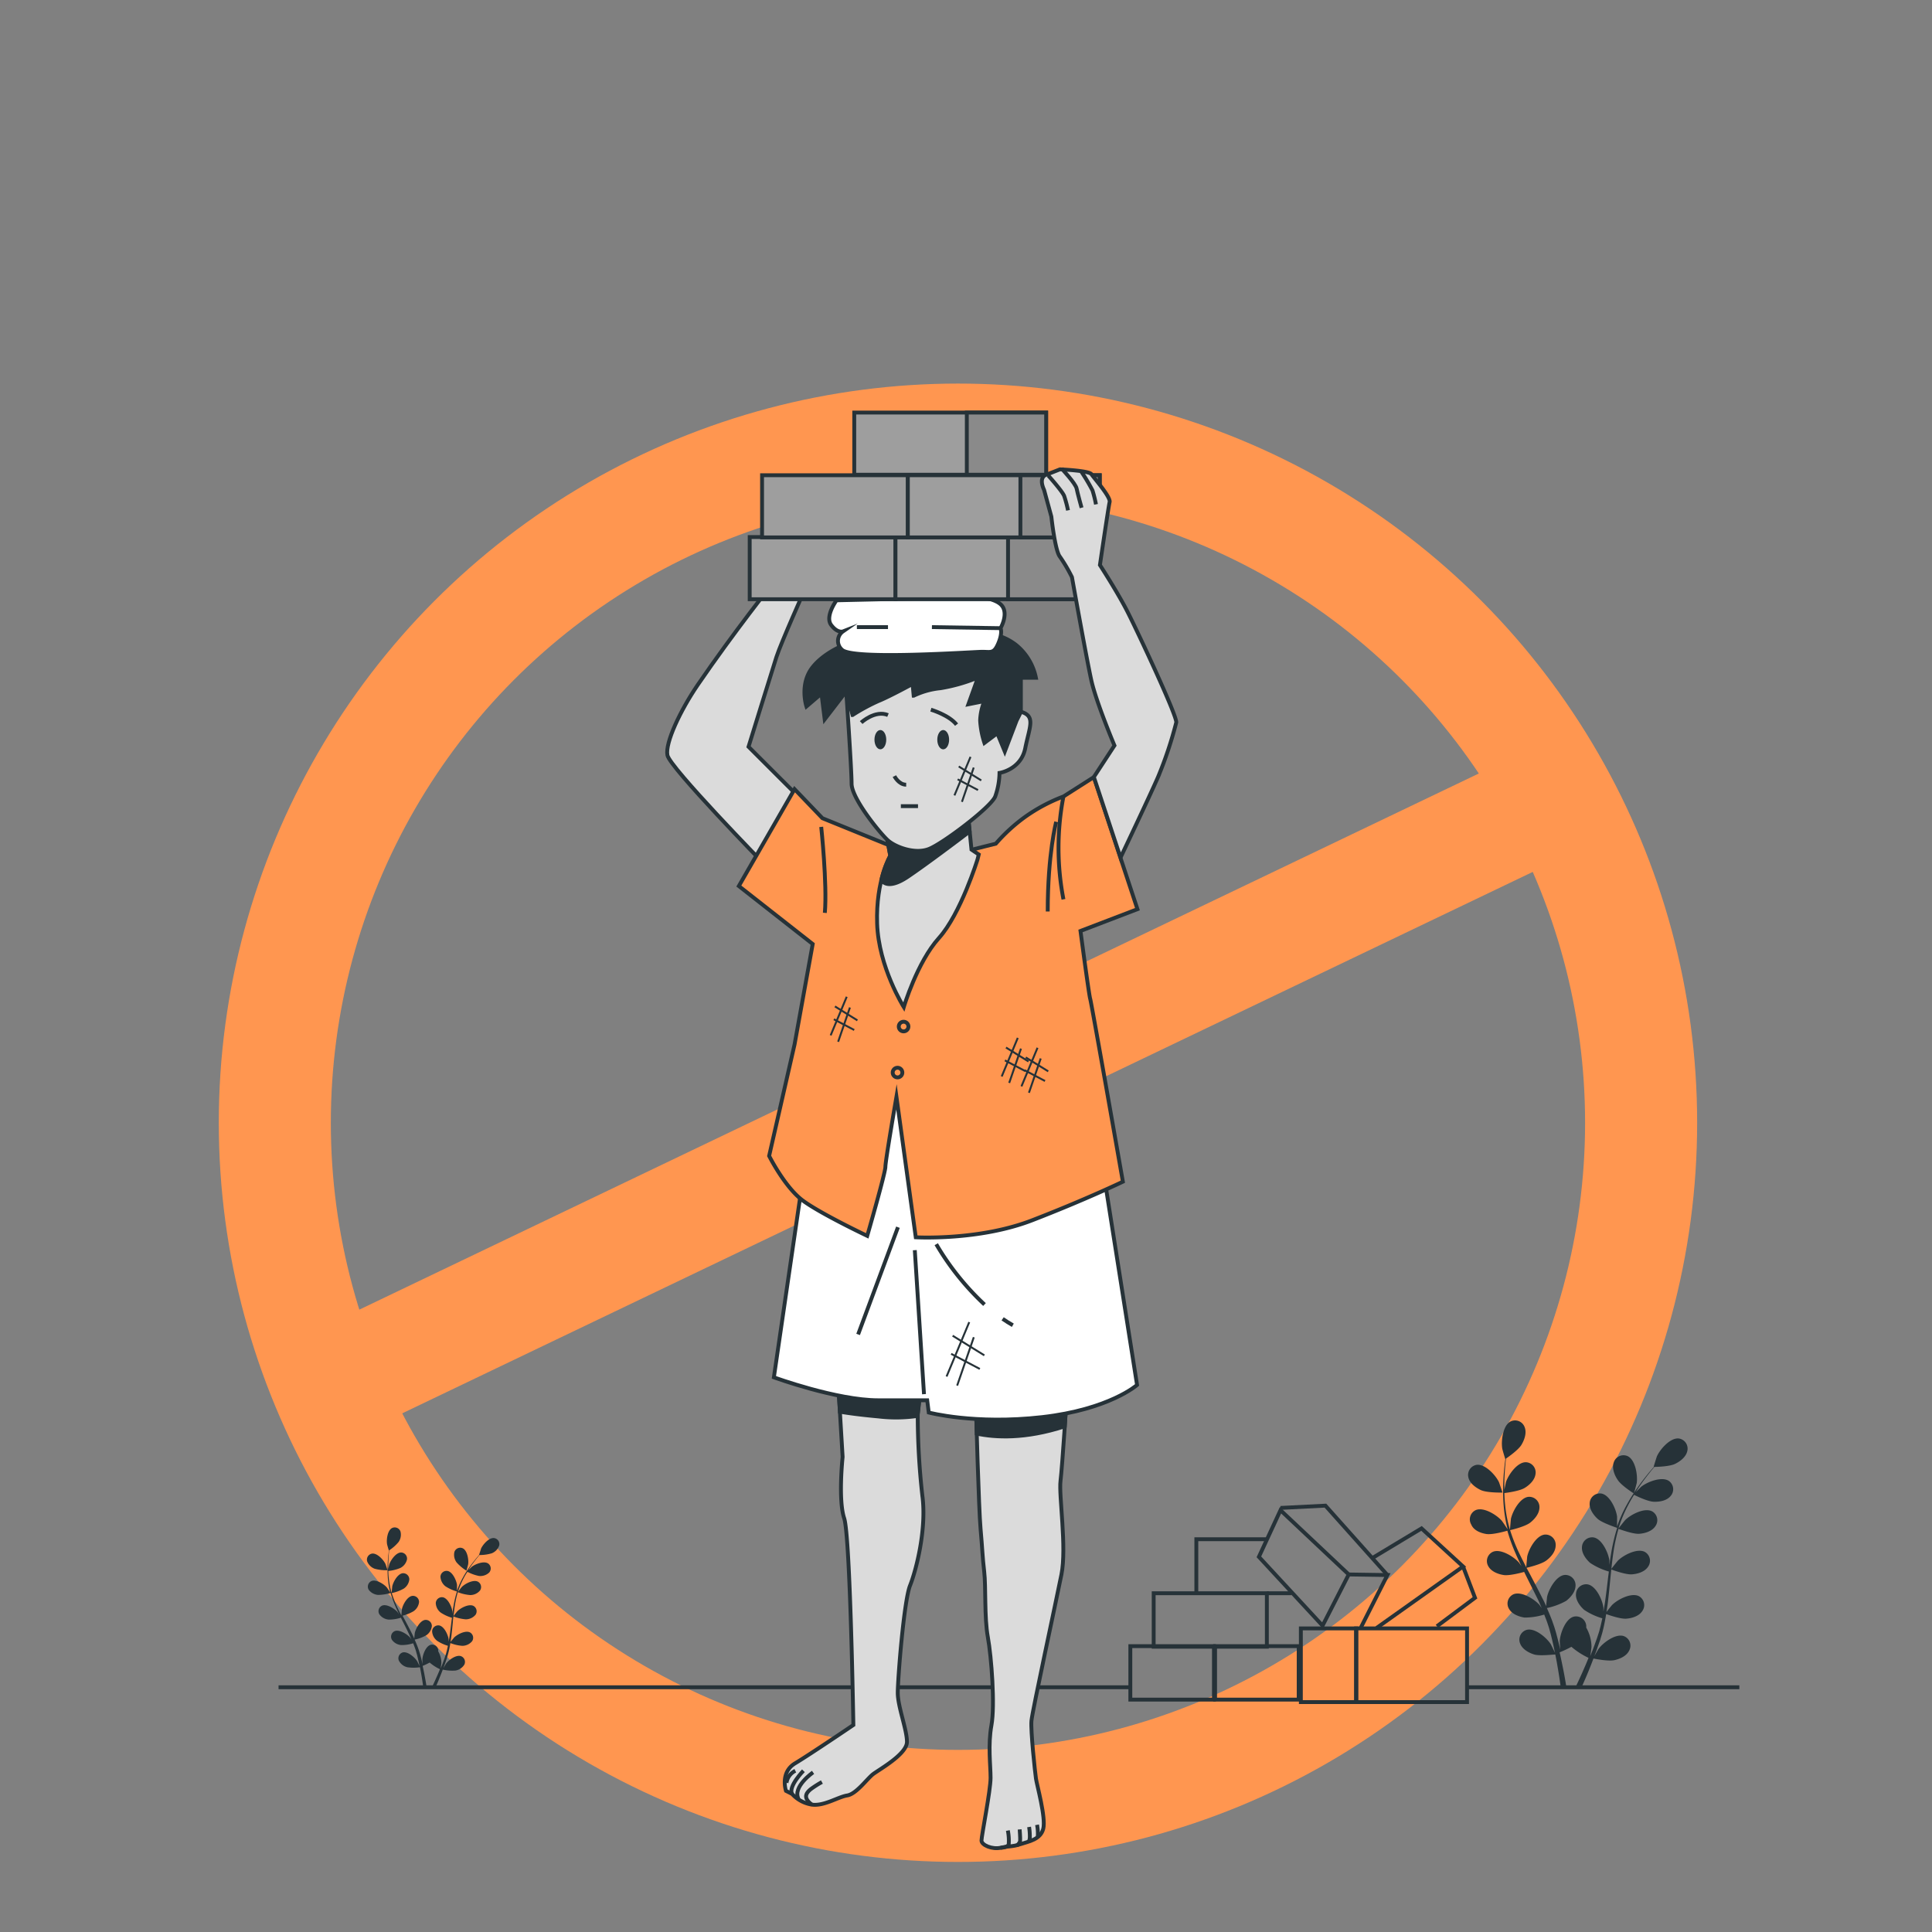 <svg xmlns="http://www.w3.org/2000/svg" viewBox="0 0 500 500"><rect x="0" y="0" width="500" height="500" fill="#808080" stroke="none"/><g id="freepik--Symbol--inject-84"><circle cx="247.92" cy="290.57" r="176.8" style="fill:none;stroke:#FF9650;stroke-miterlimit:10;stroke-width:29px"></circle><line x1="86.17" y1="358.28" x2="398.39" y2="208.75" style="fill:none;stroke:#FF9650;stroke-miterlimit:10;stroke-width:29px"></line></g><g id="freepik--Plants--inject-84"><path d="M383.33,385.67c1.6.69,5.5.61,5.51.61s-.84-2.56-.92-2.72c-.85-1.79-3.57-4.75-5.77-4.46a2.65,2.65,0,0,0-2.12,3.31C380.4,383.93,382,385.07,383.33,385.67Z" style="fill:#263238"></path><path d="M384.68,397c1.65.24,5.14-.77,5.42-.86a44.85,44.85,0,0,0,2.12,5.86c.47,1.11,1,2.21,1.53,3.31-.32-.46-.61-.88-.66-.93-1.3-1.5-4.7-3.65-6.74-2.77a2.63,2.63,0,0,0-1.17,3.74c.75,1.38,2.57,2.06,4,2.27s4.48-.58,5.27-.81l.62,1.26c1,2,2,4,3,6,.33.71.62,1.41.93,2.11l-.57-.81c-1.3-1.5-4.7-3.64-6.75-2.77a2.64,2.64,0,0,0-1.17,3.74c.76,1.38,2.57,2.06,4,2.28a17,17,0,0,0,5.13-.77c.29.73.58,1.46.83,2.18.15.49.34,1,.47,1.47s.28,1,.41,1.48c.23.95.47,1.93.67,2.86.15.65.27,1.27.4,1.9-.32-.71-1-2.07-1.05-2.18-1.06-1.68-4.09-4.31-6.25-3.76a2.63,2.63,0,0,0-1.72,3.52c.54,1.48,2.23,2.43,3.65,2.86s5,0,5.46,0c.2,1,.4,2,.56,3,.34,1.94.61,3.69.81,5.2h1.46c-.25-1.57-.57-3.4-1-5.44-.21-1.05-.45-2.17-.71-3.32a28.13,28.13,0,0,0,3.05-1.43,19.45,19.45,0,0,0,4.43,2.86c-.39,1-.79,1.92-1.18,2.81-.73,1.69-1.43,3.2-2.06,4.52h1.56c.54-1.2,1.12-2.53,1.72-4,.41-1,.82-2.06,1.24-3.16.42.09,3.85.78,5.44.42s3.21-1.15,3.85-2.58a2.63,2.63,0,0,0-1.45-3.64c-2.11-.71-5.33,1.69-6.51,3.29-.07.09-.71,1.2-1.11,1.91l.51-1.35c.33-.92.64-1.85,1-2.84.14-.49.29-1,.44-1.48s.26-1,.4-1.54c.28-1.2.51-2.44.72-3.69.81.29,3.68,1.29,5.17,1.19s3.34-.65,4.19-2a2.64,2.64,0,0,0-.88-3.82c-2-1-5.53.86-6.94,2.27-.09.08-1,1.2-1.47,1.83.12-.75.24-1.5.34-2.27.27-2.21.48-4.45.7-6.69l.21-2.05c.29.11,3.68,1.37,5.34,1.26,1.49-.11,3.34-.65,4.2-2a2.64,2.64,0,0,0-.88-3.82c-2-1-5.53.86-6.94,2.26-.11.11-1.4,1.72-1.7,2.15.16-1.51.33-3,.56-4.47a45.35,45.35,0,0,1,1.28-5.88c.13,0,3.66,1.38,5.37,1.26,1.48-.1,3.34-.65,4.2-2a2.63,2.63,0,0,0-.89-3.82c-2-1-5.52.86-6.93,2.26-.11.11-1.5,1.85-1.73,2.18l.09-.34a33.71,33.71,0,0,1,2.33-5.57c.51-1,1.05-1.91,1.59-2.79.63.32,3.54,1.73,5.09,1.79s3.39-.28,4.38-1.49a2.64,2.64,0,0,0-.46-3.9c-1.85-1.23-5.58.25-7.14,1.49-.08.07-.87.85-1.43,1.42.25-.39.5-.8.75-1.18.94-1.4,1.87-2.63,2.72-3.71.48-.61.93-1.15,1.35-1.65.78,0,3.94-.11,5.31-.76s2.88-1.81,3.21-3.34a2.64,2.64,0,0,0-2.2-3.25c-2.22-.24-4.85,2.8-5.66,4.61-.07.16-.88,2.74-.84,2.74h.05c-.42.48-.86,1-1.34,1.56-.86,1.07-1.83,2.28-2.8,3.67a45.53,45.53,0,0,0-2.9,4.62,34.24,34.24,0,0,0-2.48,5.58.64.64,0,0,1,0,.07c0-.65,0-2.47,0-2.61-.25-2-1.9-5.63-4.09-6a2.64,2.64,0,0,0-3,2.48c-.13,1.57,1,3.13,2.11,4.12s4.72,2.2,5,2.29a48,48,0,0,0-1.46,6c-.21,1.2-.39,2.4-.55,3.61,0-.56,0-1.07,0-1.14-.26-2-1.91-5.63-4.1-6a2.64,2.64,0,0,0-3,2.48c-.13,1.56,1,3.13,2.12,4.12a17.24,17.24,0,0,0,4.84,2.23l-.18,1.4c-.26,2.23-.52,4.47-.84,6.65-.11.76-.25,1.52-.39,2.27,0-.5,0-.92,0-1-.26-2-1.91-5.63-4.1-6a2.64,2.64,0,0,0-3,2.48c-.13,1.56,1,3.13,2.12,4.12a16.67,16.67,0,0,0,4.7,2.19c-.17.76-.33,1.53-.52,2.27-.14.5-.24,1-.41,1.49l-.48,1.46c-.33.92-.67,1.87-1,2.76-.24.62-.48,1.2-.71,1.8.12-.77.32-2.27.32-2.39a10.26,10.26,0,0,0-1.37-5,2.92,2.92,0,0,0,0-.59,2.65,2.65,0,0,0-3.23-2.23c-2.15.57-3.51,4.35-3.62,6.34,0,.11.08,1.39.14,2.2-.11-.47-.21-.93-.33-1.41-.22-.95-.48-1.89-.75-2.91-.14-.48-.29-1-.44-1.47s-.35-1-.52-1.51c-.43-1.16-.91-2.32-1.43-3.47a17.55,17.55,0,0,0,5-1.86c1.18-.91,2.43-2.39,2.42-4a2.64,2.64,0,0,0-2.85-2.7c-2.21.24-4.13,3.77-4.53,5.72,0,.12-.16,1.55-.22,2.34-.31-.7-.63-1.39-1-2.08-1-2-2.05-4-3.1-6-.33-.61-.64-1.22-1-1.83.3-.07,3.82-.89,5.15-1.9s2.43-2.39,2.41-4a2.64,2.64,0,0,0-2.84-2.7c-2.22.24-4.14,3.77-4.54,5.72,0,.14-.21,2.2-.24,2.73-.69-1.35-1.38-2.69-2-4a46.31,46.31,0,0,1-2.18-5.61c.14,0,3.82-.87,5.18-1.91,1.18-.91,2.43-2.39,2.42-4a2.65,2.65,0,0,0-2.85-2.7c-2.21.24-4.13,3.77-4.54,5.72,0,.15-.23,2.36-.23,2.77a3.4,3.4,0,0,1-.12-.34,34.2,34.2,0,0,1-1.13-5.92c-.12-1.11-.18-2.17-.21-3.21.7-.08,3.9-.51,5.23-1.31s2.67-2.1,2.84-3.67a2.64,2.64,0,0,0-2.54-3c-2.22,0-4.52,3.29-5.13,5.18,0,.1-.26,1.19-.41,2,0-.47,0-.95,0-1.4,0-1.69.11-3.23.21-4.59.07-.78.14-1.48.22-2.13.65-.45,3.22-2.26,4-3.56s1.41-3.1.83-4.56a2.63,2.63,0,0,0-3.63-1.49c-2,1-2.49,5-2.17,7,0,.17.78,2.77.81,2.75l0,0c-.09.63-.17,1.3-.25,2-.14,1.37-.28,2.91-.32,4.6a48.67,48.67,0,0,0,.13,5.46,36.15,36.15,0,0,0,1,6l0,.07c-.35-.55-1.38-2.06-1.48-2.17-1.3-1.5-4.69-3.64-6.74-2.77a2.63,2.63,0,0,0-1.17,3.74C381.39,396.09,383.21,396.77,384.68,397Z" style="fill:#263238"></path><path d="M422.86,386.52s.71-2.59.73-2.76c.28-2-.35-5.94-2.35-6.91a2.64,2.64,0,0,0-3.59,1.59c-.54,1.48.14,3.29,1,4.54C419.55,384.44,422.86,386.52,422.86,386.52Z" style="fill:#263238"></path><path d="M97,406a11.27,11.27,0,0,0,3.3.37s-.5-1.54-.55-1.63c-.51-1.07-2.14-2.85-3.46-2.67a1.59,1.59,0,0,0-1.27,2A3.32,3.32,0,0,0,97,406Z" style="fill:#263238"></path><path d="M97.84,412.76a11.16,11.16,0,0,0,3.25-.51,29,29,0,0,0,1.26,3.51c.29.66.6,1.32.92,2l-.39-.56c-.78-.9-2.82-2.18-4-1.66a1.57,1.57,0,0,0-.7,2.24,3.29,3.29,0,0,0,2.42,1.37,10.33,10.33,0,0,0,3.16-.49c.12.25.24.51.37.76.61,1.2,1.22,2.4,1.78,3.6.19.42.37.84.56,1.27l-.34-.49c-.78-.9-2.82-2.18-4-1.66a1.58,1.58,0,0,0-.7,2.24,3.25,3.25,0,0,0,2.42,1.36,9.83,9.83,0,0,0,3.08-.46c.17.44.34.88.49,1.31s.21.58.28.88.17.6.25.89c.14.57.28,1.16.4,1.72.09.38.16.76.24,1.13-.19-.42-.59-1.24-.63-1.3-.63-1-2.45-2.59-3.74-2.26a1.58,1.58,0,0,0-1,2.11,3.32,3.32,0,0,0,2.19,1.72,11.21,11.21,0,0,0,3.27,0c.13.62.24,1.22.34,1.79.21,1.16.36,2.21.49,3.12h.87c-.15-.94-.34-2-.58-3.26-.12-.63-.27-1.3-.42-2a16.82,16.82,0,0,0,1.82-.86,11.46,11.46,0,0,0,2.66,1.72c-.24.58-.47,1.15-.71,1.68-.44,1-.86,1.92-1.23,2.71h.93c.32-.72.67-1.52,1-2.4.25-.59.5-1.23.74-1.89a10.91,10.91,0,0,0,3.27.25,3.33,3.33,0,0,0,2.31-1.54,1.58,1.58,0,0,0-.88-2.19c-1.26-.42-3.19,1-3.9,2,0,.06-.43.72-.66,1.15l.3-.81c.2-.55.39-1.11.59-1.71.09-.29.17-.58.26-.88s.16-.61.24-.92c.17-.73.31-1.47.44-2.21a10.59,10.59,0,0,0,3.09.71,3.34,3.34,0,0,0,2.52-1.18,1.59,1.59,0,0,0-.53-2.29c-1.19-.61-3.31.51-4.16,1.36,0,.05-.59.72-.88,1.09.07-.45.14-.9.2-1.36.17-1.32.29-2.66.42-4,0-.41.09-.82.13-1.23a11.1,11.1,0,0,0,3.2.75,3.31,3.31,0,0,0,2.52-1.18,1.59,1.59,0,0,0-.53-2.29c-1.19-.61-3.32.52-4.16,1.36-.07.06-.84,1-1,1.28.09-.9.2-1.8.33-2.68a27.77,27.77,0,0,1,.77-3.52,11,11,0,0,0,3.22.75,3.3,3.3,0,0,0,2.52-1.17,1.58,1.58,0,0,0-.53-2.29c-1.19-.62-3.32.51-4.16,1.35-.07.07-.9,1.11-1,1.31l.06-.21a20.4,20.4,0,0,1,1.39-3.33c.31-.59.63-1.15,1-1.67a11,11,0,0,0,3,1.07,3.32,3.32,0,0,0,2.63-.9,1.58,1.58,0,0,0-.28-2.33c-1.11-.74-3.35.15-4.28.89l-.86.85c.15-.23.3-.48.45-.7.56-.84,1.12-1.58,1.63-2.23l.81-1a10.91,10.91,0,0,0,3.19-.45,3.34,3.34,0,0,0,1.92-2,1.58,1.58,0,0,0-1.32-1.94c-1.33-.15-2.91,1.67-3.39,2.76,0,.1-.53,1.64-.51,1.64h0l-.8.94c-.52.64-1.1,1.36-1.68,2.19a27.25,27.25,0,0,0-1.74,2.78,20.81,20.81,0,0,0-1.48,3.34l0,.05c0-.4,0-1.49,0-1.57-.15-1.18-1.14-3.38-2.45-3.62a1.58,1.58,0,0,0-1.83,1.48,3.37,3.37,0,0,0,1.27,2.48,10.93,10.93,0,0,0,3,1.36,27.87,27.87,0,0,0-.87,3.63c-.13.71-.24,1.44-.33,2.16,0-.33,0-.64,0-.68-.15-1.18-1.15-3.37-2.46-3.62a1.59,1.59,0,0,0-1.82,1.49,3.26,3.26,0,0,0,1.27,2.47,10.46,10.46,0,0,0,2.9,1.34c0,.28-.07.56-.1.84-.16,1.33-.32,2.67-.51,4-.07.46-.15.91-.23,1.36,0-.3,0-.55,0-.59-.15-1.18-1.14-3.37-2.45-3.62a1.59,1.59,0,0,0-1.83,1.49,3.33,3.33,0,0,0,1.27,2.47,10.23,10.23,0,0,0,2.82,1.31c-.1.46-.19.92-.31,1.36s-.15.6-.25.89-.19.59-.28.88c-.2.55-.4,1.12-.61,1.66l-.43,1.07c.07-.45.19-1.35.19-1.43a6.08,6.08,0,0,0-.82-3,2,2,0,0,0,0-.35,1.58,1.58,0,0,0-1.93-1.34c-1.29.34-2.11,2.61-2.17,3.8,0,.07,0,.83.08,1.31-.07-.28-.13-.55-.2-.84-.13-.57-.28-1.13-.44-1.74l-.27-.88c-.08-.3-.21-.6-.31-.91-.26-.69-.55-1.39-.86-2.08a10.12,10.12,0,0,0,3-1.12,3.26,3.26,0,0,0,1.45-2.37,1.57,1.57,0,0,0-1.7-1.61c-1.33.14-2.48,2.25-2.72,3.42,0,.07-.1.93-.13,1.4-.19-.41-.38-.83-.58-1.24-.6-1.2-1.23-2.39-1.86-3.58-.2-.36-.39-.73-.58-1.09A11,11,0,0,0,107,417a3.31,3.31,0,0,0,1.45-2.37,1.58,1.58,0,0,0-1.71-1.62c-1.33.14-2.48,2.26-2.72,3.42,0,.09-.13,1.33-.14,1.64-.42-.8-.83-1.61-1.2-2.42a29,29,0,0,1-1.3-3.36,11,11,0,0,0,3.1-1.15,3.28,3.28,0,0,0,1.45-2.37,1.59,1.59,0,0,0-1.7-1.62c-1.33.15-2.48,2.26-2.72,3.43,0,.09-.14,1.42-.15,1.66,0-.07,0-.13-.07-.2a21.25,21.25,0,0,1-.67-3.55c-.08-.67-.11-1.3-.13-1.93a10.65,10.65,0,0,0,3.14-.78,3.31,3.31,0,0,0,1.7-2.2,1.59,1.59,0,0,0-1.52-1.8c-1.34,0-2.71,2-3.08,3.11,0,.06-.16.71-.25,1.19,0-.28,0-.57,0-.84,0-1,.07-1.94.13-2.75,0-.47.08-.89.13-1.28a10.73,10.73,0,0,0,2.41-2.14,3.29,3.29,0,0,0,.49-2.73,1.58,1.58,0,0,0-2.17-.89c-1.19.61-1.5,3-1.3,4.17,0,.11.46,1.66.48,1.65l0,0c-.05.38-.1.78-.15,1.23-.08.82-.16,1.74-.19,2.75a30.78,30.78,0,0,0,.08,3.28,20.8,20.8,0,0,0,.61,3.61v0c-.21-.33-.83-1.23-.88-1.3-.78-.9-2.82-2.18-4-1.66a1.59,1.59,0,0,0-.7,2.25A3.33,3.33,0,0,0,97.84,412.76Z" style="fill:#263238"></path><path d="M120.72,406.49s.43-1.56.44-1.66c.17-1.18-.21-3.56-1.41-4.14a1.58,1.58,0,0,0-2.15.95,3.32,3.32,0,0,0,.57,2.72A11.33,11.33,0,0,0,120.72,406.49Z" style="fill:#263238"></path></g><g id="freepik--Floor--inject-84"><line x1="379.92" y1="436.66" x2="450.14" y2="436.66" style="fill:none;stroke:#263238;stroke-miterlimit:10"></line><line x1="72.09" y1="436.66" x2="292.78" y2="436.66" style="fill:none;stroke:#263238;stroke-miterlimit:10"></line></g><g id="freepik--Bricks--inject-84"><rect x="336.66" y="421.43" width="14.37" height="19.07" style="fill:none;stroke:#263238;stroke-miterlimit:10"></rect><rect x="350.94" y="421.43" width="28.73" height="19.07" style="fill:none;stroke:#263238;stroke-miterlimit:10"></rect><rect x="314.46" y="426.02" width="21.64" height="13.84" style="fill:none;stroke:#263238;stroke-miterlimit:10"></rect><rect x="292.53" y="426.02" width="21.64" height="13.84" style="fill:none;stroke:#263238;stroke-miterlimit:10"></rect><rect x="298.57" y="412.33" width="29.29" height="13.84" style="fill:none;stroke:#263238;stroke-miterlimit:10"></rect><line x1="327.86" y1="412.33" x2="334.19" y2="412.33" style="fill:none;stroke:#263238;stroke-miterlimit:10"></line><polygon points="325.8 402.91 342.28 420.72 349.05 407.47 331.39 390.84 325.8 402.91" style="fill:none;stroke:#263238;stroke-miterlimit:10"></polygon><polyline points="349.05 407.47 359.06 407.62 352.14 421.31" style="fill:none;stroke:#263238;stroke-miterlimit:10"></polyline><polyline points="359.06 407.62 343.02 389.66 331.39 390.25" style="fill:none;stroke:#263238;stroke-miterlimit:10"></polyline><polyline points="354.94 403.35 367.89 395.55 378.64 405.41 356.26 421.31" style="fill:none;stroke:#263238;stroke-miterlimit:10"></polyline><polyline points="378.64 405.41 381.73 413.51 371.87 420.87" style="fill:none;stroke:#263238;stroke-miterlimit:10"></polyline><polyline points="327.86 398.35 309.61 398.35 309.61 412.18" style="fill:none;stroke:#263238;stroke-miterlimit:10"></polyline></g><g id="freepik--Character--inject-84"><path d="M216.88,357.24l1.19,19.82s-1.19,11.1.4,15.85,2.38,53.52,2.38,53.52-11.1,7.53-15.07,9.91-2.37,7.13-2.37,7.13l1.58.8a8.76,8.76,0,0,0,5.16,2.77c3.17.4,6.73-2,9.11-2.38s5.16-4.36,6.74-5.55,8.72-5.15,8.72-8.32-2.38-9.12-2.38-12.69,1.59-23.78,3.17-27.74,4.37-14.67,3.18-23.39a188.05,188.05,0,0,1-1.18-20.82L239,352.39l-23.67-.31Z" style="fill:#dbdbdb;stroke:#263238;stroke-miterlimit:10"></path><path d="M215.3,352.08l1.58,5.16.49,8.11c2,.34,5.15.79,10,1.23a38.25,38.25,0,0,0,10.11-.14v-.29L239,352.39Z" style="fill:#263238;stroke:#263238;stroke-miterlimit:10"></path><path d="M212.71,461.19a26.68,26.68,0,0,0-2.92,1.87c-1,.84-2.21,2.12.36,4" style="fill:none;stroke:#263238;stroke-miterlimit:10"></path><path d="M210.42,458.69s-5.42,3.75-3.76,6.88" style="fill:none;stroke:#263238;stroke-miterlimit:10"></path><path d="M207.92,458.27s-4,4.07-2.93,6" style="fill:none;stroke:#263238;stroke-miterlimit:10"></path><path d="M205.83,458.27a4.21,4.21,0,0,0-2.29,3.13" style="fill:none;stroke:#263238;stroke-miterlimit:10"></path><path d="M207.83,207.36l-14.11-14.1s6-19.44,7.21-23.2,7.52-17.87,7.52-17.87L200,150.94s-10,12.54-19.44,26.33c-4.5,6.6-8.46,15-7.83,18.18s25.08,28.21,25.08,28.21Z" style="fill:#dbdbdb;stroke:#263238;stroke-miterlimit:10"></path><path d="M252.6,364.88s.7,25.63,1.17,30.8.47,7.06.94,11.05,0,11.76.94,16.93,1.88,17.63.94,22.8-.23,10.35-.23,13.64-2.35,15-2.35,16.22,2.82,2.35,4.93,1.88,3.06-.23,5.18-.94,5.17-1.17,5.88-4-1.65-11.29-1.89-12.93-1.41-12.46-1.17-15,6.35-30.8,7.76-37.85-.71-20.46-.24-24.22,1.65-22.33,1.65-22.33l-24,1.41Z" style="fill:#dbdbdb;stroke:#263238;stroke-miterlimit:10"></path><path d="M252.6,364.88s.07,2.52.18,6.14c4.74,1,12.47,1.47,22.78-1.89.31-4.48.55-8.24.55-8.24l-24,1.41Z" style="fill:#263238;stroke:#263238;stroke-miterlimit:10"></path><path d="M258.94,478.2s1.89,0,2.12-.94a13.32,13.32,0,0,0-.23-3.52" style="fill:none;stroke:#263238;stroke-miterlimit:10"></path><path d="M263.14,477.64s.81-.63.87-1.25-.12-2.94-.12-2.94" style="fill:none;stroke:#263238;stroke-miterlimit:10"></path><path d="M266.26,476.64a3.13,3.13,0,0,0,.26-1.25,15.91,15.91,0,0,0-.19-2.57" style="fill:none;stroke:#263238;stroke-miterlimit:10"></path><path d="M268.58,475.39a12.46,12.46,0,0,0-.19-3.13" style="fill:none;stroke:#263238;stroke-miterlimit:10"></path><path d="M208.61,299.36l-.39,2.66-7.94,54.43s16.25,5.94,27,5.94h12.68l.4,3.17s11.89,3.17,29.33,1.19,24.58-8.32,24.58-8.32l-9.51-60.26L231.6,270.43l-21.41,9.91Z" style="fill:#fff;stroke:#263238;stroke-miterlimit:10"></path><line x1="250.84" y1="342.16" x2="244.97" y2="356.24" style="fill:none;stroke:#263238;stroke-miterlimit:10;stroke-width:0.5px"></line><line x1="252.02" y1="346.07" x2="247.71" y2="358.59" style="fill:none;stroke:#263238;stroke-miterlimit:10;stroke-width:0.5px"></line><line x1="246.54" y1="345.68" x2="254.75" y2="350.76" style="fill:none;stroke:#263238;stroke-miterlimit:10;stroke-width:0.5px"></line><line x1="246.15" y1="350.37" x2="253.58" y2="354.28" style="fill:none;stroke:#263238;stroke-miterlimit:10;stroke-width:0.5px"></line><line x1="239.13" y1="360.81" x2="236.75" y2="323.54" style="fill:none;stroke:#263238;stroke-miterlimit:10"></line><line x1="232.39" y1="317.6" x2="222.08" y2="345.35" style="fill:none;stroke:#263238;stroke-miterlimit:10"></line><path d="M259.48,341.31c.85.59,1.74,1.15,2.64,1.66" style="fill:none;stroke:#263238;stroke-miterlimit:10"></path><path d="M242.3,322a69.28,69.28,0,0,0,12.49,15.61" style="fill:none;stroke:#263238;stroke-miterlimit:10"></path><path d="M232.9,219.9l-20.06-8.15-7.21-7.52-14.42,25.08,19.12,15-4.7,26-6.58,28.84s4.07,8.15,8.78,11.6,16.61,9.09,16.61,9.09,4.7-16.3,4.7-17.87S232,283.85,232,283.85l5,36.36s16.3.94,30.09-4.39,23.51-10,23.51-10-8.15-46.39-8.46-47.33-2.51-17.56-2.51-17.56l14.74-5.64-11.29-34.17-7.84,5a43.92,43.92,0,0,0-10,5.33,45.12,45.12,0,0,0-7.52,6.89l-6.27,1.57H232.9Z" style="fill:#FF9650;stroke:#263238;stroke-miterlimit:10"></path><line x1="263.4" y1="268.6" x2="259.24" y2="278.59" style="fill:none;stroke:#263238;stroke-miterlimit:10;stroke-width:0.5px"></line><line x1="264.23" y1="271.38" x2="261.18" y2="280.26" style="fill:none;stroke:#263238;stroke-miterlimit:10;stroke-width:0.5px"></line><line x1="260.35" y1="271.1" x2="266.18" y2="274.71" style="fill:none;stroke:#263238;stroke-miterlimit:10;stroke-width:0.5px"></line><line x1="260.07" y1="274.43" x2="265.34" y2="277.2" style="fill:none;stroke:#263238;stroke-miterlimit:10;stroke-width:0.5px"></line><line x1="219.13" y1="257.96" x2="214.97" y2="267.95" style="fill:none;stroke:#263238;stroke-miterlimit:10;stroke-width:0.5px"></line><line x1="219.96" y1="260.74" x2="216.91" y2="269.61" style="fill:none;stroke:#263238;stroke-miterlimit:10;stroke-width:0.5px"></line><line x1="216.08" y1="260.46" x2="221.9" y2="264.07" style="fill:none;stroke:#263238;stroke-miterlimit:10;stroke-width:0.5px"></line><line x1="215.8" y1="263.79" x2="221.07" y2="266.56" style="fill:none;stroke:#263238;stroke-miterlimit:10;stroke-width:0.5px"></line><line x1="268.51" y1="271.16" x2="264.35" y2="281.15" style="fill:none;stroke:#263238;stroke-miterlimit:10;stroke-width:0.5px"></line><line x1="269.34" y1="273.93" x2="266.29" y2="282.81" style="fill:none;stroke:#263238;stroke-miterlimit:10;stroke-width:0.5px"></line><line x1="265.46" y1="273.66" x2="271.28" y2="277.26" style="fill:none;stroke:#263238;stroke-miterlimit:10;stroke-width:0.5px"></line><line x1="265.18" y1="276.98" x2="270.45" y2="279.76" style="fill:none;stroke:#263238;stroke-miterlimit:10;stroke-width:0.5px"></line><path d="M275.22,206.11a70.21,70.21,0,0,0,0,26.64" style="fill:none;stroke:#263238;stroke-miterlimit:10"></path><path d="M273.34,212.69s-2.19,8.15-2.19,23.2" style="fill:none;stroke:#263238;stroke-miterlimit:10"></path><path d="M212.53,214s1.57,14.73.94,22.25" style="fill:none;stroke:#263238;stroke-miterlimit:10"></path><circle cx="233.85" cy="265.67" r="1.25" style="fill:none;stroke:#263238;stroke-miterlimit:10"></circle><circle cx="232.28" cy="277.58" r="1.25" style="fill:none;stroke:#263238;stroke-miterlimit:10"></circle><path d="M229.14,214.57l1.26,6.9S226.64,227.74,227,239s6.9,21.63,6.9,21.63,3.44-11.6,9.09-17.87,10-20.37,10-20.37l.31-1.25-1.88-1.26-.94-9.4S237.29,217.39,229.14,214.57Z" style="fill:#dbdbdb;stroke:#263238;stroke-miterlimit:10"></path><path d="M250.93,215.2l-.47-4.7s-13.17,6.89-21.32,4.07l1.26,6.9a25.21,25.21,0,0,0-2.31,6.28c.76,1.09,2.6,2.05,7-.95C239.75,223.63,246.82,218.32,250.93,215.2Z" style="fill:#263238;stroke:#263238;stroke-miterlimit:10"></path><path d="M219,178.94s1.39,20,1.39,23.86,7.49,13,9.43,14.71,6.93,3.6,10.54,2.22,16.09-10.82,17.2-13.6a19,19,0,0,0,1.11-6.1s5.55-.83,6.66-6.38,2.78-8.33-1.11-9.44l-3.88-1.11s1.66-6.1.27-9.15-12.48-2.22-23.86-2.22-18.31,1.94-18.31,1.94Z" style="fill:#dbdbdb;stroke:#263238;stroke-miterlimit:10"></path><path d="M229.36,191.43c0,1.38-.68,2.49-1.52,2.49s-1.53-1.11-1.53-2.49.68-2.5,1.53-2.5S229.36,190.05,229.36,191.43Z" style="fill:#263238"></path><ellipse cx="244.1" cy="191.43" rx="1.53" ry="2.5" style="fill:#263238"></ellipse><path d="M231.47,200.86s1.11,2.22,3.05,2.22" style="fill:none;stroke:#263238;stroke-miterlimit:10"></path><line x1="233.14" y1="208.63" x2="237.58" y2="208.63" style="fill:none;stroke:#263238;stroke-miterlimit:10"></line><path d="M222.87,187s3.61-3.33,6.94-1.94" style="fill:none;stroke:#263238;stroke-miterlimit:10"></path><path d="M240.91,183.66s4.71,1.39,6.65,3.88" style="fill:none;stroke:#263238;stroke-miterlimit:10"></path><line x1="251.17" y1="195.87" x2="247.01" y2="205.85" style="fill:none;stroke:#263238;stroke-miterlimit:10;stroke-width:0.5px"></line><line x1="252" y1="198.64" x2="248.95" y2="207.52" style="fill:none;stroke:#263238;stroke-miterlimit:10;stroke-width:0.5px"></line><line x1="248.12" y1="198.36" x2="253.95" y2="201.97" style="fill:none;stroke:#263238;stroke-miterlimit:10;stroke-width:0.5px"></line><line x1="247.84" y1="201.69" x2="253.11" y2="204.47" style="fill:none;stroke:#263238;stroke-miterlimit:10;stroke-width:0.5px"></line><path d="M220.38,166.18s-6.39,1.94-10,6.38-1.67,10.27-1.67,10.27l3.89-3.33.83,6.66,5.55-7.22,1.66,6.11a50.87,50.87,0,0,1,6.66-3.61c2.78-1.11,8.88-4.44,8.88-4.44l.28,3.05a20.56,20.56,0,0,1,6.93-1.94,44.16,44.16,0,0,0,9.71-2.77l-2.49,6.93,4.16-.83a14.19,14.19,0,0,0-1.11,5,22.8,22.8,0,0,0,1.11,5.83l3.33-2.5,1.94,4.72,3.05-8,1.11-2.22v-8.87h3.89a14.7,14.7,0,0,0-5.28-8.61c-4.44-3.32-8.87-3-11.37-3s-27.75.84-27.75.84Z" style="fill:#263238;stroke:#263238;stroke-miterlimit:10"></path><path d="M216.49,155.36s-3.05,4.16-1.39,6.38,3.06,1.67,3.06,1.67a3,3,0,0,0-.28,4.71c2.5,2.78,34.12.56,36.34.56s3,.55,4.16-2.22.56-3.89.56-3.89,1.94-3.33.55-5.55-6.38-2.49-6.38-2.49Z" style="fill:#fff;stroke:#263238;stroke-miterlimit:10"></path><line x1="258.94" y1="162.57" x2="241.18" y2="162.3" style="fill:none;stroke:#263238;stroke-miterlimit:10"></line><line x1="221.76" y1="162.3" x2="229.81" y2="162.3" style="fill:none;stroke:#263238;stroke-miterlimit:10"></line><rect x="194.02" y="138.99" width="37.73" height="16.09" style="fill:#9e9e9e;stroke:#263238;stroke-miterlimit:10"></rect><rect x="231.75" y="138.99" width="49.66" height="16.09" style="fill:#9e9e9e;stroke:#263238;stroke-miterlimit:10"></rect><rect x="260.88" y="138.99" width="20.53" height="16.09" style="fill:#8a8a8a;stroke:#263238;stroke-miterlimit:10"></rect><rect x="197.22" y="122.99" width="37.73" height="16.09" style="fill:#9e9e9e;stroke:#263238;stroke-miterlimit:10"></rect><rect x="234.95" y="122.99" width="49.66" height="16.09" style="fill:#9e9e9e;stroke:#263238;stroke-miterlimit:10"></rect><rect x="264.08" y="122.99" width="20.53" height="16.09" style="fill:#8a8a8a;stroke:#263238;stroke-miterlimit:10"></rect><rect x="221.08" y="106.77" width="49.66" height="16.09" style="fill:#9e9e9e;stroke:#263238;stroke-miterlimit:10"></rect><rect x="250.21" y="106.77" width="20.53" height="16.09" style="fill:#8a8a8a;stroke:#263238;stroke-miterlimit:10"></rect><path d="M270.21,126.8l1.88,6.9s.94,8.77,2.19,10.34a41.67,41.67,0,0,1,3.14,5.33s3.76,21,5,26.64,6,16.93,6,16.93l-5.33,8.15,6.9,20.85s7.52-15.83,9.71-20.85a102.82,102.82,0,0,0,4.71-14.1c.31-1.57-10-23.51-12.54-28.53s-7.21-12.23-7.21-12.23,2.19-15,2.51-16.3-4.08-6.27-4.71-7.21-8.15-1.25-8.15-1.25l-3.54,1.39S268.64,123.35,270.21,126.8Z" style="fill:#dbdbdb;stroke:#263238;stroke-miterlimit:10"></path><path d="M271.28,123.06s3.6,4,4.12,5.28a31.27,31.27,0,0,1,1,3.74" style="fill:none;stroke:#263238;stroke-miterlimit:10"></path><path d="M274.75,121.26s3.61,3.86,3.87,5.15,1.29,5,1.29,5" style="fill:none;stroke:#263238;stroke-miterlimit:10"></path><path d="M279.91,122.16a49.25,49.25,0,0,1,2.83,4.77,34,34,0,0,1,.9,3.6" style="fill:none;stroke:#263238;stroke-miterlimit:10"></path></g></svg>
